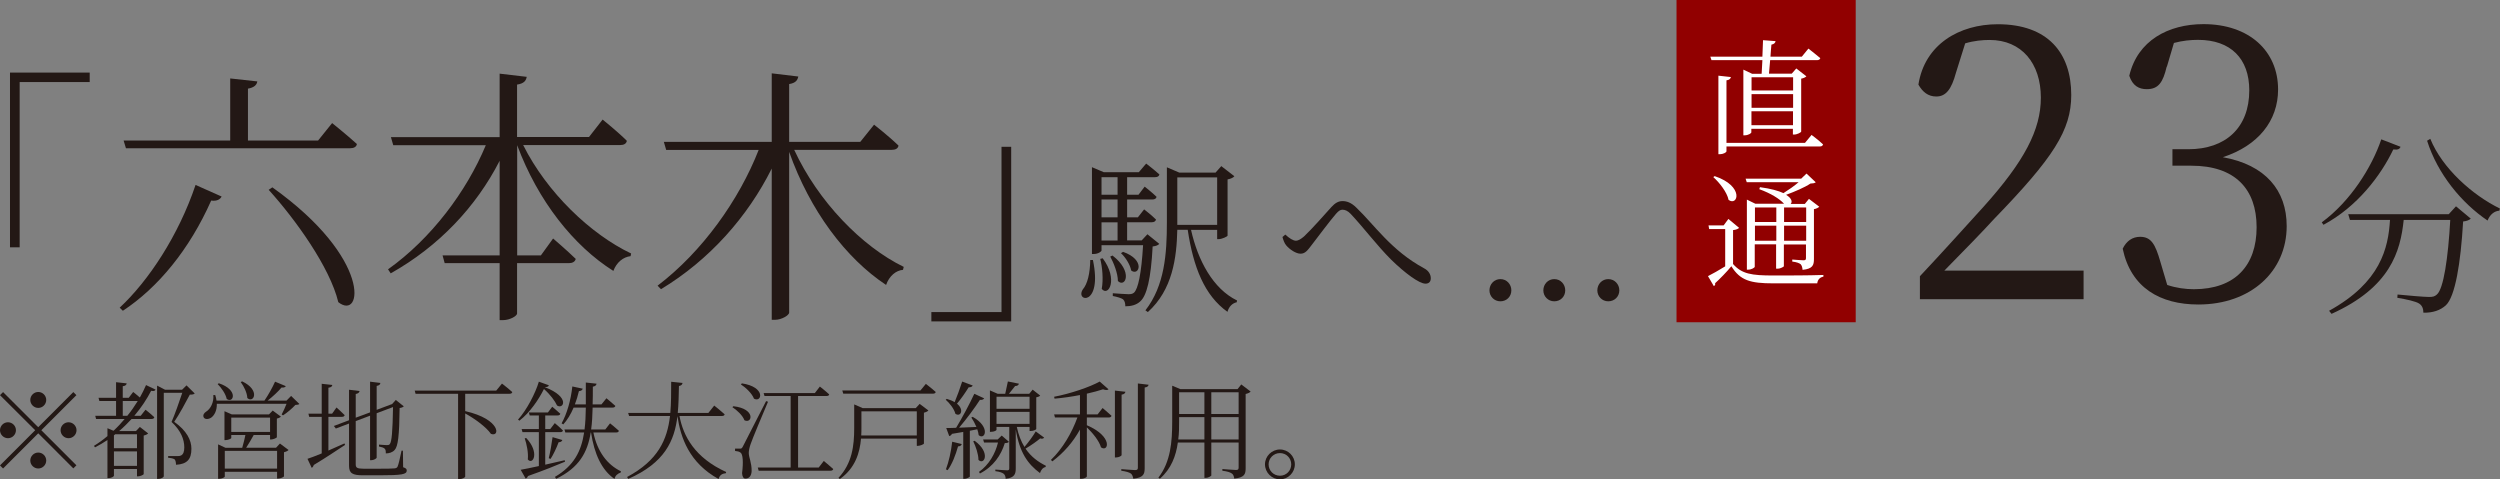 <?xml version="1.0" encoding="UTF-8"?>
<svg id="Layer_2" data-name="Layer 2" xmlns="http://www.w3.org/2000/svg" viewBox="0 0 235.22 45.1">
  <rect x="0" y="0" width="235.22" height="45.1" fill="#808080" stroke="none"/>
  <defs>
    <style>
      .cls-1 {
        fill: #910000;
      }

      .cls-1, .cls-2, .cls-3 {
        stroke-width: 0px;
      }

      .cls-2 {
        fill: #231815;
      }

      .cls-3 {
        fill: #fff;
      }
    </style>
  </defs>
  <g id="_作業" data-name="作業">
    <g>
      <path class="cls-2" d="M3.6,40.19l3.3-3.3.29.29-3.3,3.3,3.3,3.3-.29.29-3.3-3.3-3.31,3.31-.29-.29,3.31-3.31L0,37.18l.29-.29,3.3,3.3ZM.75,41.23c-.41,0-.75-.34-.75-.75s.34-.75.75-.75.75.34.75.75-.34.75-.75.75ZM2.85,37.63c0-.41.34-.75.75-.75s.75.34.75.75-.34.75-.75.75-.75-.34-.75-.75ZM4.35,43.33c0,.41-.34.75-.75.75s-.75-.34-.75-.75.34-.75.75-.75.75.34.75.75ZM6.45,39.73c.41,0,.75.34.75.75s-.34.75-.75.75-.75-.34-.75-.75.34-.75.75-.75Z"/>
      <path class="cls-2" d="M12.53,36.88s.34.26.63.52c.22-.39.42-.79.58-1.17l.9.43c-.07.12-.17.16-.42.11-.39.76-.92,1.57-1.58,2.35h.6l.45-.57s.52.4.83.71c-.03.11-.12.16-.26.16h-1.88c-.36.39-.75.78-1.17,1.14h1.58l.37-.39.78.61c-.06.07-.23.16-.42.2v3.63c-.01.06-.33.21-.53.21h-.1v-.69h-2.17v.63c0,.06-.2.22-.51.22h-.1v-3.58c-.37.25-.76.48-1.17.69l-.1-.14c.44-.27.87-.58,1.27-.92v-.74l.57.24c.38-.35.73-.73,1.05-1.11h-2.69l-.08-.3h1.96v-1.39h-1.57l-.08-.3h1.65v-1.47l1,.11c-.02.14-.12.24-.37.27v1.09h.56l.42-.55ZM10.84,40.86l-.12.1v1.21h2.17v-1.31h-2.05ZM12.89,43.83v-1.36h-2.17v1.36h2.17ZM11.98,39.12c.37-.45.69-.92.98-1.39h-1.41v1.39h.43ZM18.32,37.02c-.08.09-.22.11-.46.11-.35.67-1.02,1.91-1.47,2.56,1.18.83,1.62,1.73,1.62,2.53,0,.98-.39,1.45-1.45,1.51,0-.22-.05-.43-.13-.51-.09-.07-.34-.13-.61-.15v-.16h.94c.12,0,.18-.01.28-.06.2-.11.3-.34.3-.75,0-.76-.32-1.58-1.2-2.4.29-.65.73-1.9,1.01-2.74h-1.74v7.86c0,.06-.21.24-.54.24h-.09v-8.78l.75.39h1.6l.42-.41.77.76Z"/>
      <path class="cls-2" d="M28.17,38.01c-.07.06-.19.08-.38.09-.28.31-.78.74-1.16.98l-.13-.08c.14-.26.33-.67.46-1.01h-6.56c.02.65-.24,1.09-.51,1.29-.25.18-.61.21-.73-.02-.09-.21.04-.41.25-.54.39-.24.73-.87.66-1.55h.18c.06.18.1.35.12.52h4.51c.36-.52.76-1.24,1-1.78l1.01.42c-.05.1-.19.16-.4.13-.32.38-.82.85-1.31,1.23h1.78l.43-.44.78.76ZM20.59,36.06c1.91.64,1.36,1.95.74,1.47-.09-.46-.51-1.06-.85-1.39l.11-.08ZM26.34,41.73l.81.61c-.07.08-.23.16-.43.21v2.26c0,.07-.34.22-.55.22h-.1v-.64h-4.92v.45c0,.07-.28.21-.54.21h-.09v-3.24l.69.32h1.58c.11-.37.23-.85.3-1.2h-1.33v.28c0,.06-.28.2-.55.2h-.09v-2.72l.69.3h3.5l.35-.36.77.57c-.06.07-.21.15-.38.18v1.76c-.01.06-.34.21-.54.21h-.1v-.42h-1.54c-.2.37-.48.85-.71,1.2h2.81l.37-.4ZM26.07,44.09v-1.67h-4.92v1.67h4.92ZM21.76,40.64h3.65v-1.35h-3.65v1.35ZM22.78,35.88c1.76.83,1.08,2.11.49,1.57-.02-.5-.33-1.12-.62-1.5l.13-.07Z"/>
      <path class="cls-2" d="M30.9,42.39c.48-.21.99-.44,1.51-.67l.06.14c-.7.45-1.68,1.13-2.95,1.89-.03.12-.1.22-.19.27l-.4-.85c.28-.09.76-.27,1.34-.51v-3.44h-1.18l-.07-.3h1.25v-2.81l1,.11c-.03.14-.11.23-.37.26v2.44h.35l.41-.58s.49.43.77.72c-.03.11-.12.16-.25.16h-1.28v3.17ZM37.93,43.96c.27.09.34.17.34.31,0,.36-.43.45-2.59.45h-1.52c-1,0-1.32-.19-1.32-.9v-3.97l-1.24.47-.19-.24,1.43-.54v-2.87l.99.12c-.02.13-.12.24-.36.28v2.23l1.35-.5v-2.89l.97.12c-.02.14-.1.24-.35.28v2.25l1.36-.51.09-.03.35-.39.75.6c-.07.08-.19.13-.39.16-.03,2.63-.15,3.61-.47,3.95-.21.23-.52.32-.83.32,0-.19,0-.36-.12-.46-.09-.08-.3-.15-.52-.19v-.18c.23.02.59.05.75.05.14,0,.2-.02.26-.09.19-.21.27-1.18.31-3.49l-1.54.58v4.17c0,.09-.27.25-.51.25h-.11v-4.19l-1.35.51v4.07c0,.3.11.41.74.41h1.49c.7,0,1.2-.01,1.42-.03.16-.02.22-.06.28-.15.09-.18.23-.78.38-1.52h.13l.02,1.56Z"/>
      <path class="cls-2" d="M47.23,36.09s.6.46.97.8c-.03.11-.11.16-.26.16h-4.17v1.63c3.37.77,3.29,2.49,2.42,2.14-.45-.65-1.54-1.44-2.42-1.92v5.94c0,.07-.24.24-.57.24h-.1v-8.03h-4l-.08-.3h7.67l.54-.66Z"/>
      <path class="cls-2" d="M51.27,36.43c2.44.94,1.73,2.13,1.14,1.72-.19-.42-.64-1.03-1.23-1.55-.5,1-1.34,2.24-2.31,2.98l-.13-.1c.82-.9,1.65-2.51,1.96-3.57l.94.34c-.03.11-.12.17-.37.17h0ZM53.16,43.44c-.8.34-1.93.8-3.49,1.35-.03.12-.12.2-.21.24l-.47-.83c.37-.06.98-.19,1.71-.35v-3.19h-1.54l-.08-.29h1.62v-1.28h-.86l-.08-.28h1.79l.41-.54s.47.39.76.66c-.03.11-.12.16-.26.16h-1.16v1.28h.47l.43-.56s.48.4.77.7c-.03.1-.12.15-.26.15h-1.41v3.06c.57-.13,1.2-.27,1.83-.42l.03.14ZM49.51,41.21c1.29,1.36.64,2.59.15,2.02.07-.63-.11-1.45-.29-1.99l.14-.03ZM51.63,43.11c.13-.52.27-1.3.36-1.98l.92.27c-.04.12-.15.21-.35.21-.2.53-.48,1.14-.76,1.57l-.17-.07ZM55.83,40.69c.37,1.8,1.31,3.04,2.59,3.65l-.02.12c-.29.1-.52.29-.58.6-1.2-.82-1.91-2.35-2.21-4.37h-.03c-.3,1.88-1.09,3.31-3.25,4.36l-.12-.18c1.79-1.05,2.48-2.41,2.75-4.18h-1.77l-.08-.28h1.89c.08-.64.11-1.32.12-2.06h-1.15c-.26.62-.59,1.16-.97,1.58l-.16-.1c.49-.87.87-2.15,1.01-3.47l.98.21c-.04.12-.14.22-.36.23-.1.43-.23.85-.38,1.25h1.03c0-.65,0-1.33,0-2.06l1.01.11c-.03.15-.11.24-.35.28,0,.58,0,1.14-.02,1.67h.83l.47-.58s.51.42.84.72c-.03.11-.13.16-.27.16h-1.87c-.02.74-.05,1.42-.14,2.06h1.33l.45-.58s.52.41.83.7c-.02.11-.11.16-.25.16h-2.15Z"/>
      <path class="cls-2" d="M63.93,39.14c.36,1.89,1.42,3.91,4.39,5.27l-.02.11c-.35.04-.59.17-.69.55-2.78-1.53-3.58-3.92-3.87-5.92-.28,2.33-1.2,4.4-4.63,5.91l-.11-.18c2.92-1.56,3.78-3.51,4.04-5.74h-3.85l-.09-.29h3.97c.08-.93.08-1.91.08-2.93l1.07.11c-.03.15-.11.25-.34.29-.02.86-.03,1.71-.11,2.53h2.88l.55-.69s.61.48.98.82c-.02.11-.11.16-.26.16h-3.99Z"/>
      <path class="cls-2" d="M69,38.22c2.15.24,1.77,1.7,1.04,1.32-.16-.45-.7-.95-1.13-1.23l.09-.09ZM72.26,37.8c-.51,1.21-1.48,3.51-1.63,3.97-.11.31-.18.61-.18.86.01.44.28.89.27,1.7-.02.43-.23.7-.58.7-.19,0-.3-.19-.32-.51.13-1.03.08-1.8-.15-1.94-.14-.1-.29-.13-.51-.15v-.22h.46c.12,0,.17,0,.27-.19q.19-.36,2.19-4.28l.18.06ZM69.8,36.07c2.28.34,1.89,1.85,1.14,1.44-.18-.48-.76-1.04-1.23-1.34l.09-.1ZM77.51,43.37s.55.45.89.76c-.03.11-.13.16-.27.16h-6.75l-.08-.3h3.09v-6.73h-2.46l-.08-.28h4.82l.47-.61s.54.42.88.74c-.03.11-.12.15-.27.15h-2.66v6.73h1.94l.48-.62Z"/>
      <path class="cls-2" d="M86.53,38l.82.62c-.06.08-.22.16-.42.21v2.9c0,.07-.36.22-.57.22h-.1v-.68h-5.25c-.11,1.31-.53,2.77-1.99,3.8l-.13-.11c1.29-1.36,1.48-3.05,1.48-4.65v-2.26l.8.35h4.99l.37-.4ZM87.11,36.12s.57.43.93.76c-.02.11-.12.16-.26.16h-8.44l-.09-.3h7.35l.51-.62ZM86.26,40.97v-2.27h-5.21v1.6c0,.21,0,.44-.02.67h5.23Z"/>
      <path class="cls-2" d="M91.52,36.27c-.05.11-.17.18-.38.17-.33.53-.73,1.11-1.1,1.54.72.59.33,1.29-.15.95-.11-.45-.54-1-.91-1.32l.1-.08c.31.09.55.19.74.31.23-.54.5-1.29.71-1.94l.99.37ZM89,44.16c.26-.68.49-1.67.59-2.6l.9.22c-.04.13-.15.22-.35.22-.23.82-.56,1.68-.98,2.24l-.16-.08ZM91.52,39.22c1.74.99,1.13,2.23.56,1.72-.02-.17-.06-.36-.13-.55-.21.04-.44.09-.7.14v4.32s-.22.2-.53.2h-.09v-4.41c-.32.06-.68.12-1.06.18-.07.13-.16.19-.26.21l-.28-.76c.22,0,.54,0,.93-.02.58-.96,1.28-2.26,1.71-3.2l.93.43c-.06.1-.2.17-.4.14-.47.73-1.24,1.78-1.96,2.62.49-.02,1.05-.04,1.63-.07-.14-.33-.32-.65-.48-.89l.13-.06ZM91.7,41.47c1.55,1.13.9,2.34.36,1.8,0-.55-.26-1.28-.49-1.75l.13-.05ZM94.93,41.57c-.08.09-.17.11-.39.12-.35,1.13-1.06,2.2-2.34,2.86l-.09-.15c.94-.67,1.53-1.7,1.79-2.76h-1.31l-.09-.29h1.37l.38-.37.68.59ZM98.24,41.17c-.04.08-.18.15-.37.08-.31.26-.86.66-1.38.96.53.78,1.2,1.26,1.91,1.61l-.02.12c-.25.05-.43.26-.53.57-1.15-.85-1.92-1.93-2.28-4.1v3.67c0,.51-.11.87-.95.97,0-.19-.06-.37-.18-.47-.14-.11-.38-.2-.79-.25v-.15s.92.07,1.11.07c.16,0,.2-.05.2-.19v-3.89h-1.2v.27c0,.06-.21.19-.53.19h-.09v-3.9l.73.32h.71c.08-.34.18-.82.25-1.16l1.04.21c-.04.14-.16.22-.36.22-.16.21-.39.49-.58.73h1.91l.32-.39.71.56c-.06.07-.16.12-.37.16v2.98c0,.05-.23.19-.53.19h-.1v-.38h-1.2c.16.76.41,1.38.72,1.88.39-.45.85-1.09,1.06-1.46l.79.58ZM93.76,37.33v1.13h3.11v-1.13h-3.11ZM96.87,39.88v-1.13h-3.11v1.13h3.11Z"/>
      <path class="cls-2" d="M103.74,38.39s.52.43.84.73c-.03.11-.12.16-.26.16h-2.06v.73c2.5,1.07,2.03,2.58,1.33,2.08-.17-.61-.8-1.37-1.33-1.88v4.62c0,.06-.23.22-.54.22h-.11v-4.63c-.64,1.16-1.52,2.18-2.6,2.99l-.13-.14c1.1-1.05,1.97-2.55,2.49-3.99h-2.11l-.08-.29h2.43v-1.82c-.77.15-1.6.27-2.39.34l-.04-.18c1.54-.29,3.37-.92,4.29-1.43l.83.73c-.09.09-.28.09-.52,0-.42.14-.95.28-1.52.41v1.95h1.01l.47-.6ZM105.53,42.81c0,.09-.27.23-.51.23h-.12v-6.29l.99.11c-.03.14-.12.24-.36.27v5.68ZM108.07,36.2c-.03.14-.13.23-.37.26v7.6c0,.55-.12.88-1.07.98-.04-.21-.1-.38-.22-.48-.17-.12-.44-.2-.91-.27v-.15s1.09.09,1.3.09.26-.07.26-.23v-7.92l1.01.12Z"/>
      <path class="cls-2" d="M117.67,36.84c-.07.09-.25.18-.47.23v6.99c0,.54-.1.87-1.07.97-.03-.21-.09-.39-.23-.48-.15-.11-.42-.2-.89-.26v-.16s1.07.09,1.29.09c.19,0,.24-.07.24-.23v-2.35h-2.57v3.11s-.21.21-.55.21h-.1v-3.32h-2.5c-.17,1.24-.62,2.47-1.69,3.4l-.14-.1c1.15-1.48,1.3-3.36,1.3-5.27v-3.38l.77.32h5.38l.35-.44.88.67ZM113.32,41.35v-2.1h-2.38v.41c0,.54,0,1.11-.08,1.69h2.46ZM110.94,36.91v2.04h2.38v-2.04h-2.38ZM113.97,36.91v2.04h2.57v-2.04h-2.57ZM116.54,41.35v-2.1h-2.57v2.1h2.57Z"/>
      <path class="cls-2" d="M119.02,43.69c0-.77.64-1.4,1.41-1.4s1.4.63,1.4,1.4-.63,1.41-1.4,1.41-1.41-.64-1.41-1.41ZM119.36,43.69c0,.59.47,1.07,1.07,1.07s1.06-.48,1.06-1.07-.47-1.06-1.06-1.06-1.07.47-1.07,1.06Z"/>
    </g>
    <g>
      <path class="cls-2" d="M.94,6.83h7.5v.89H1.85v15.55h-.91V6.83Z"/>
      <path class="cls-2" d="M11.26,28.95c2.72-2.53,5.54-6.8,7.14-11.55l2.45,1.09c-.12.25-.42.46-.98.38-2.04,4.6-5,8.19-8.31,10.37l-.29-.28ZM31.25,11.58s1.42,1.14,2.33,1.97c-.05.28-.29.4-.66.4H11.85l-.22-.73h10.03v-5.84l2.55.28c-.05.35-.32.58-.88.68v4.88h6.6l1.32-1.64ZM25.63,17.63c9.44,6.73,8.46,12.59,6.2,10.8-.79-3.29-4.05-7.81-6.55-10.57l.34-.23Z"/>
      <path class="cls-2" d="M49.23,13.66c2.23,4.45,6.33,8.37,10.15,10.19l-.05.25c-.69.08-1.32.58-1.62,1.39-3.73-2.35-7.09-6.57-9.05-11.83v10.37h2.23l1.15-1.59s1.3,1.11,2.13,1.92c-.07.28-.32.4-.66.4h-4.86v4.73c0,.25-.69.63-1.32.63h-.32v-5.36h-5.17l-.2-.73h5.37v-8.9c-2.21,4.32-5.71,8.04-10.25,10.59l-.25-.38c4.05-2.88,7.38-7.31,9.2-11.68h-8.71l-.22-.76h10.23v-5.97l2.55.3c-.07.38-.27.63-.91.73v4.93h6.77l1.28-1.64s1.42,1.14,2.28,2c-.05.28-.29.4-.64.4h-9.12Z"/>
      <path class="cls-2" d="M74.73,14.11c2.23,4.83,6.35,9.08,10.3,11l-.07.28c-.66.05-1.3.58-1.59,1.42-3.78-2.5-7.16-6.98-9.12-12.52v15.12c0,.25-.71.68-1.32.68h-.32v-14.23c-2.26,4.53-5.86,8.6-10.42,11.35l-.32-.33c4.22-3.21,7.67-8.07,9.51-12.77h-8.7l-.22-.76h10.15v-6.45l2.5.3c-.07.35-.25.61-.86.71v5.44h6.69l1.3-1.62s1.42,1.11,2.3,1.97c-.05.28-.29.4-.64.4h-9.17Z"/>
      <path class="cls-2" d="M95.13,30.24h-7.5v-.88h6.6v-15.55h.91v16.43Z"/>
      <path class="cls-2" d="M102.83,24.46c.93,4.42-1.71,3.95-.95,2.77.44-.51.68-1.51.7-2.77h.25ZM109.06,22.96c-.11.12-.3.19-.61.23-.16,3.07-.56,4.65-1.18,5.18-.36.33-.86.45-1.39.45,0-.25-.05-.5-.2-.64-.16-.14-.58-.25-.98-.33v-.26c.47.03,1.2.09,1.48.09.25,0,.37-.03.51-.14.39-.34.7-1.79.86-4.47h-3.91v.5c0,.08-.29.33-.76.33h-.14v-8.17l1.11.47h3.3l.69-.81s.76.58,1.25,1.03c-.05.17-.19.25-.41.25h-2.63v1.65h1.07l.58-.76s.72.56,1.12.96c-.03.17-.19.25-.39.25h-2.38v1.68h1.01l.59-.75s.7.54,1.12.96c-.05.17-.19.25-.39.25h-2.33v1.71h1.37l.54-.58,1.11.9ZM103.75,24.3c1.49,1.99.54,3.66-.09,2.88.17-.9.05-2.07-.14-2.82l.23-.06ZM103.64,16.67v1.65h1.51v-1.65h-1.51ZM105.15,18.77h-1.51v1.68h1.51v-1.68ZM103.64,22.63h1.51v-1.71h-1.51v1.71ZM104.67,24.04c1.99,1.53,1.2,3.08.51,2.4,0-.72-.39-1.7-.72-2.3l.2-.09ZM105.65,23.69c2.18.76,1.51,2.33.78,1.76-.09-.54-.54-1.25-.96-1.63l.19-.12ZM112.06,21.62c.65,2.9,2.08,5.56,4.33,6.65l-.03.17c-.39.08-.73.39-.87.9-2.16-1.54-3.21-4.19-3.74-7.72h-.98c-.06,2.65-.45,5.65-2.77,7.74l-.23-.16c1.81-2.33,2.02-5.31,2.02-8.28v-5.18l1.17.5h3.41l.54-.61,1.23.95c-.08.12-.34.25-.64.3v5.29c-.02.09-.53.33-.84.33h-.14v-.87h-2.46ZM110.77,21.16h3.75v-4.47h-3.75v4.47Z"/>
      <path class="cls-2" d="M120.68,22.29l.25-.22c.37.34.73.58,1.01.58.2,0,.47-.16.75-.4.72-.67,1.99-2.12,2.58-2.77.33-.36.64-.56,1.04-.56s.83.14,1.31.62c1.68,1.6,3.27,4.03,6.38,5.71.42.22.62.58.62.93,0,.31-.16.51-.5.51-.58,0-1.91-.97-3.24-2.27-1.32-1.32-2.57-2.99-3.8-4.3-.29-.3-.54-.39-.78-.39-.19,0-.37.12-.61.4-.56.65-1.67,2.13-2.26,2.9-.39.51-.62.84-1.06.84s-1.03-.4-1.35-.78c-.17-.2-.28-.5-.36-.81Z"/>
      <path class="cls-2" d="M140.14,27.32c0-.58.44-1.06,1.03-1.06s1.03.48,1.03,1.06-.44,1.03-1.03,1.03-1.03-.47-1.03-1.03ZM145.21,27.32c0-.58.44-1.06,1.03-1.06s1.03.48,1.03,1.06-.44,1.03-1.03,1.03-1.03-.47-1.03-1.03ZM150.29,27.32c0-.58.44-1.06,1.03-1.06s1.04.48,1.04,1.06-.45,1.03-1.04,1.03-1.03-.47-1.03-1.03Z"/>
    </g>
    <g>
      <path class="cls-2" d="M196.04,25.45v2.7h-15.4v-2.16c2.16-2.3,4.33-4.71,6-6.55,3.84-4.28,5.38-7.23,5.38-10.25,0-3.24-1.82-5.43-4.82-5.43-.66,0-1.47.07-2.3.32l-.87,2.77c-.42,1.55-.94,2.23-1.85,2.23-.77,0-1.29-.43-1.68-1.12.59-3.78,3.84-5.68,7.47-5.68,4.71,0,6.91,2.7,6.91,6.66,0,3.31-1.68,5.9-7.26,11.66-.98,1.08-2.76,2.91-4.68,4.86h13.09Z"/>
      <path class="cls-2" d="M203.86,6.27c-.35,1.48-.77,2.12-1.88,2.12-.73,0-1.33-.32-1.64-1.26.77-3.31,3.67-4.86,6.98-4.86,4.29,0,7.02,2.52,7.02,6.15,0,2.95-1.88,5.29-5.2,6.37,4.02.72,6.01,3.13,6.01,6.48,0,4.28-3.39,7.38-8.31,7.38-3.6,0-6.35-1.58-7.12-5.25.35-.72.91-1.12,1.64-1.12,1.05,0,1.43.72,1.89,2.3l.66,2.23c.87.29,1.71.4,2.51.4,3.88,0,5.9-2.23,5.9-5.83s-2.03-5.79-6.14-5.79h-1.78v-1.55h1.5c3.49,0,5.73-2.01,5.73-5.54,0-2.99-1.75-4.75-4.82-4.75-.7,0-1.43.07-2.27.29l-.66,2.23Z"/>
      <path class="cls-2" d="M225.86,13.81c-.07.2-.23.31-.68.25-1.17,2.46-3.41,5.41-6.57,7.09l-.16-.23c2.68-1.96,4.71-5.17,5.6-7.81l1.81.7ZM231.09,19.42l1.38,1.15c-.13.13-.36.23-.72.27-.23,3.95-.75,7.06-1.62,7.88-.52.48-1.24.72-2.12.7,0-.34-.09-.66-.4-.86-.29-.2-1.24-.41-2.05-.54l.02-.31c.92.09,2.51.23,2.96.23.38,0,.54-.05.74-.23.63-.52,1.06-3.43,1.26-7.02h-4.38c-.31,2.98-1.26,6.34-6.79,8.84l-.23-.29c4.85-2.68,5.57-5.89,5.73-8.55h-3.77l-.16-.54h9.46l.68-.74ZM228.66,13.06c1.13,2.78,3.97,5.3,6.55,6.56l-.05.2c-.48.04-.88.36-1.11.93-2.42-1.63-4.69-4.35-5.69-7.51l.31-.18Z"/>
    </g>
    <g>
      <rect class="cls-1" x="157.74" width="16.86" height="30.32"/>
      <g>
        <path class="cls-3" d="M165.75,6.93c.02-.36.05-.8.07-1.27h-4.79l-.11-.33h4.9c.02-.53.05-1.08.06-1.55l1.18.09c-.02.16-.15.29-.39.33-.04.34-.06.73-.09,1.13h2.95l.62-.76s.68.53,1.12.9c-.04.13-.15.19-.32.19h-4.4c-.04.46-.07.9-.11,1.27h2.14l.43-.49.95.74c-.08.09-.27.18-.49.22v4.98c-.01.08-.39.28-.66.28h-.12v-.54h-3.91v.33c0,.09-.29.28-.62.28h-.13v-6.18l.82.39h.88ZM170.44,12.69s.68.5,1.09.9c-.04.13-.14.19-.3.19h-8.79v.45c0,.12-.33.28-.62.28h-.14v-7.39l1.18.13c-.04.15-.13.27-.42.31v5.88h7.39l.61-.74ZM164.8,7.27v1.24h3.91v-1.24h-3.91ZM164.8,10.14h3.91v-1.28h-3.91v1.28ZM168.7,11.78v-1.31h-3.91v1.31h3.91Z"/>
        <path class="cls-3" d="M163.05,24.83c.83.95,1.75,1.09,3.79,1.09,1.41,0,3.29,0,4.72-.05v.16c-.33.06-.54.28-.58.63h-4.13c-2.16,0-3.12-.27-3.95-1.61-.42.52-1.1,1.21-1.53,1.6.04.14-.02.21-.12.27l-.55-.94c.39-.19,1.02-.55,1.62-.92v-3.51h-1.51l-.06-.34h1.42l.45-.61,1.01.84c-.08.08-.26.18-.57.21v3.16ZM161.33,16.57c2.82.95,2.18,2.87,1.31,2.24-.15-.73-.86-1.63-1.44-2.15l.13-.09ZM164.35,17.15l-.11-.34h5.23l.5-.48.87.82c-.11.09-.26.11-.5.12-.53.36-1.5.77-2.29,1.06.56.34.6.68.43.86h1.33l.39-.48.97.74c-.07.08-.26.19-.5.23v4.68c0,.59-.11.93-1.07,1.03-.02-.22-.07-.41-.18-.53-.14-.11-.38-.2-.79-.25v-.19s.86.07,1.06.07c.19,0,.23-.06.23-.22v-1.27h-2.08v2.06s-.25.22-.61.22h-.12v-2.29h-2.01v2.11c0,.08-.3.27-.62.27h-.12v-6.59l.8.39h2.7l-.02-.02c-.42-.45-1.21-.95-2.31-1.35l.06-.19c1.03.14,1.74.34,2.21.56.46-.29,1.03-.68,1.43-1.03h-4.89ZM165.12,19.52v1.37h2.01v-1.37h-2.01ZM167.13,22.65v-1.42h-2.01v1.42h2.01ZM167.86,19.52v1.37h2.08v-1.37h-2.08ZM169.94,22.65v-1.42h-2.08v1.42h2.08Z"/>
      </g>
    </g>
  </g>
</svg>